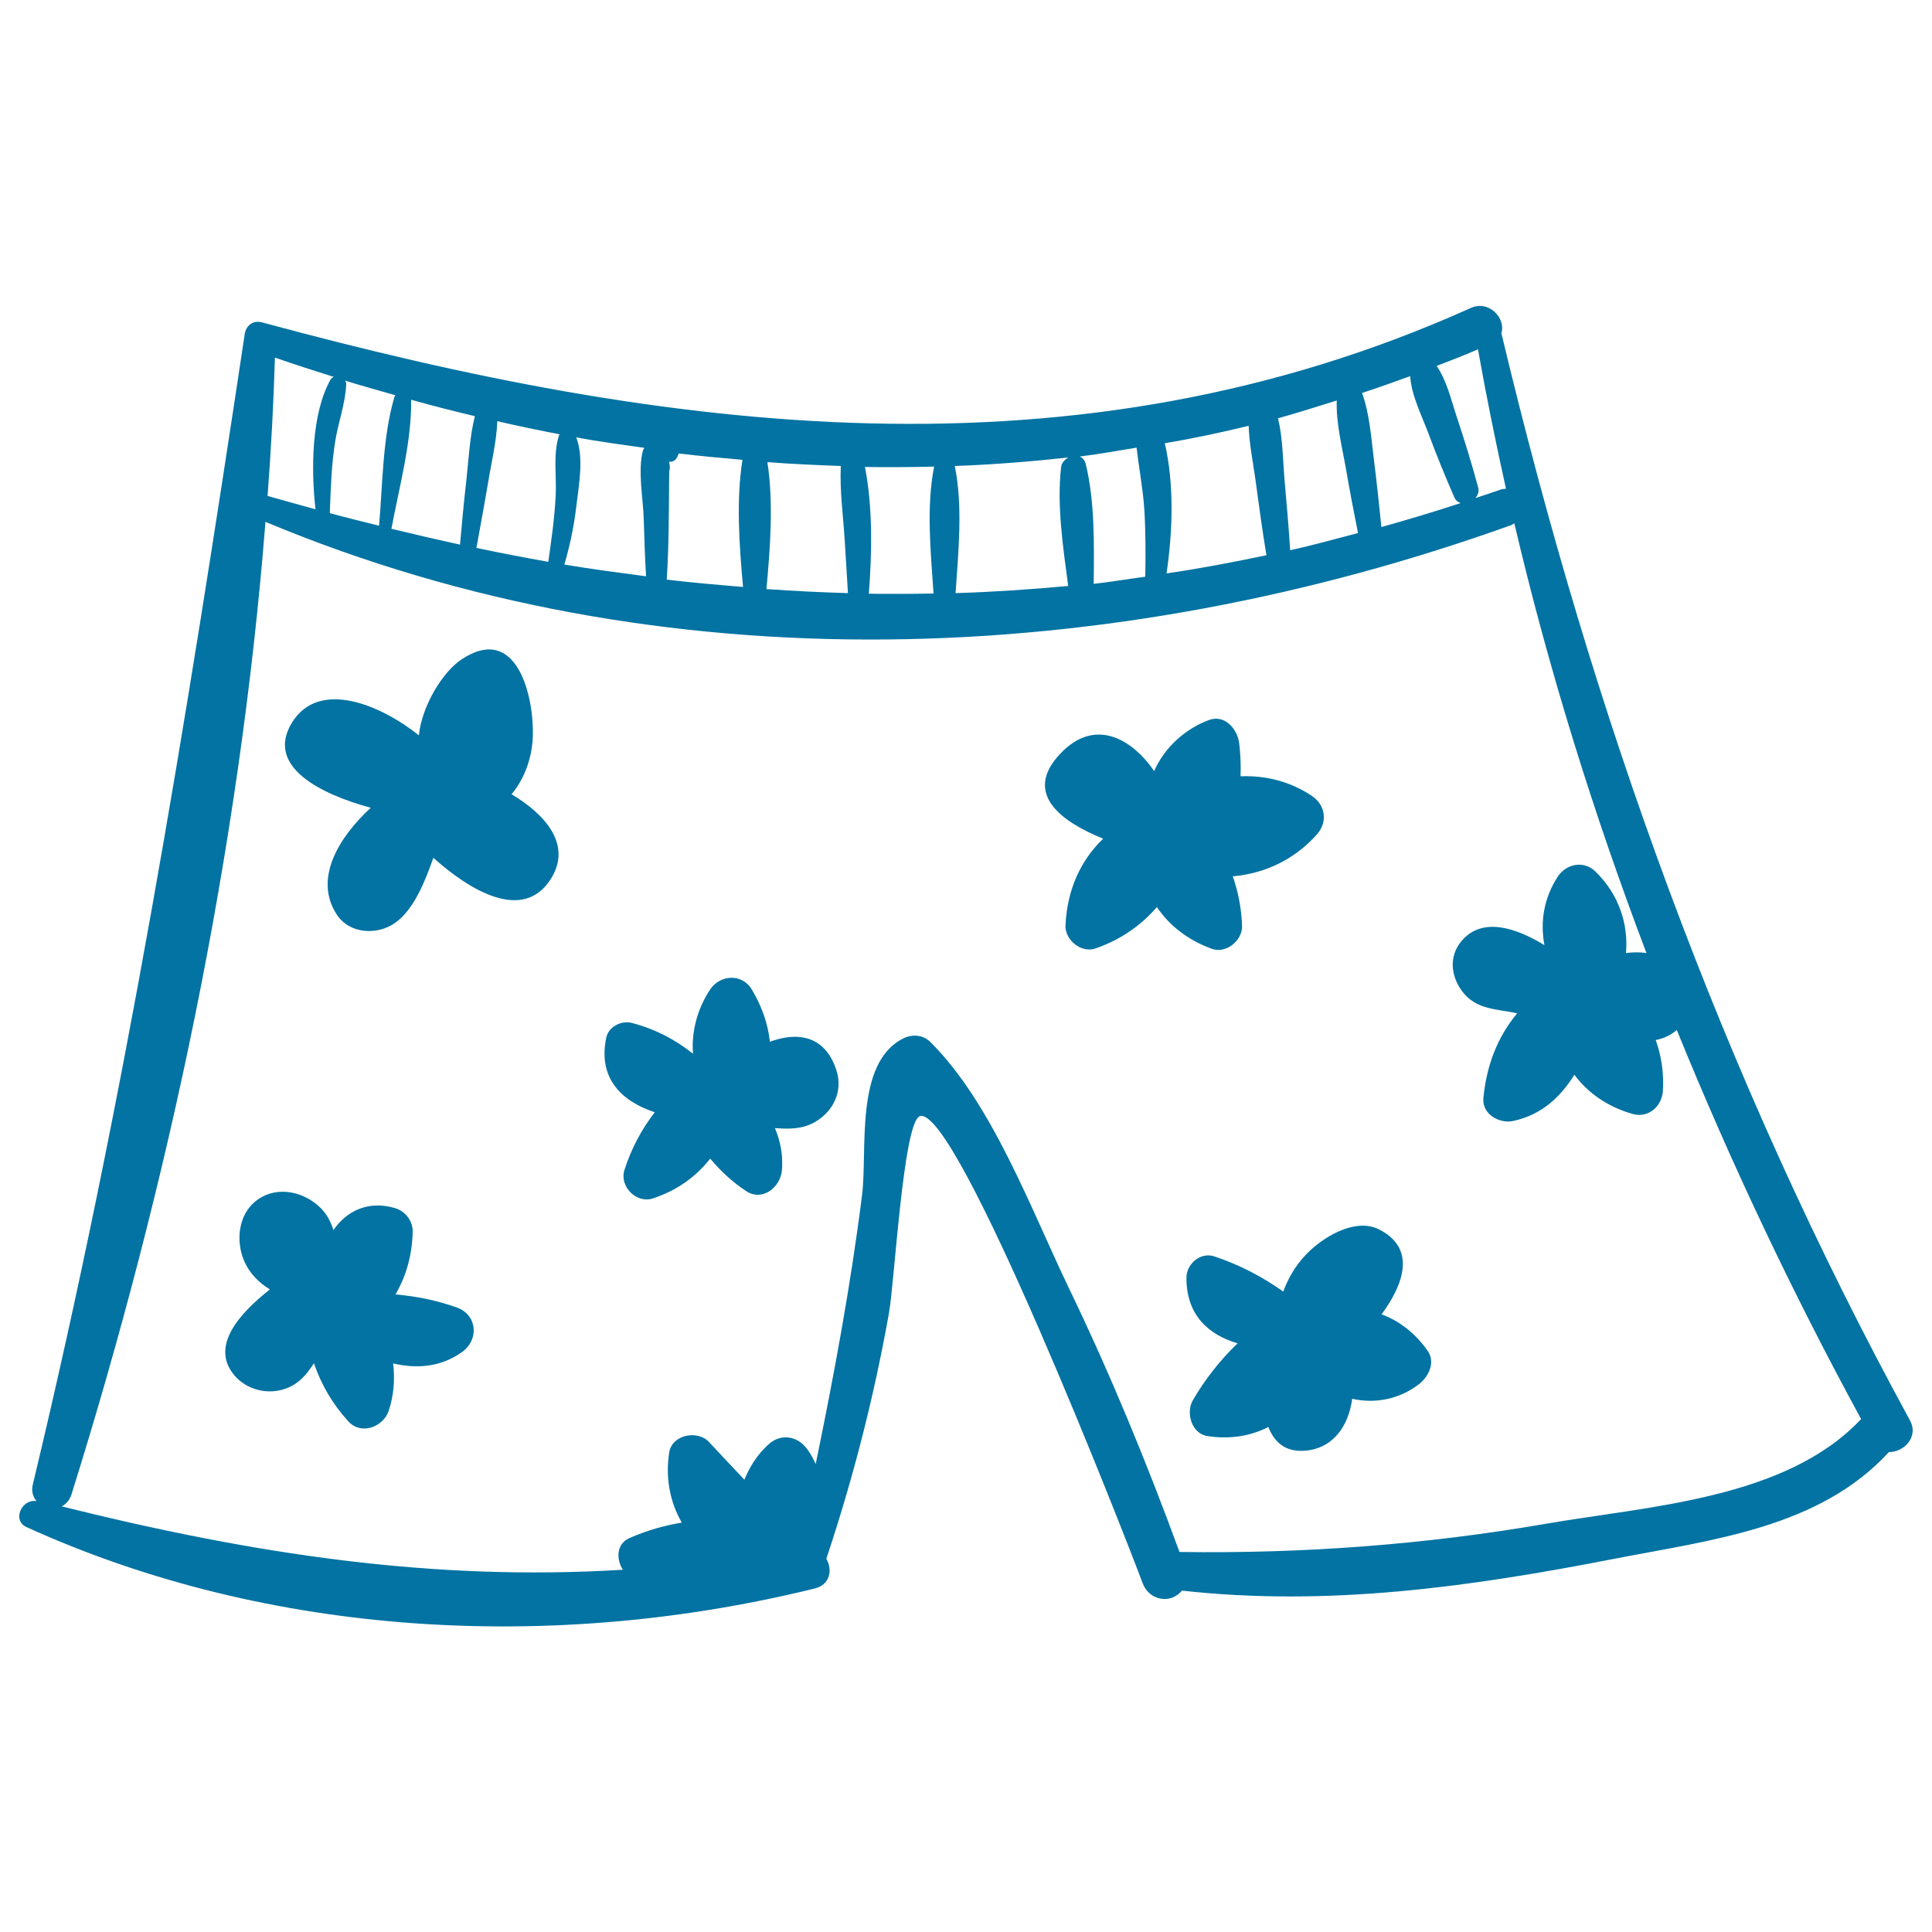 <svg xmlns="http://www.w3.org/2000/svg" viewBox="0 0 1000 1000" style="fill:#0273a2">
<title>Men Swimsuit SVG icon</title>
<g><path d="M988.5,735c-97.3-178.3-164.4-365.4-211.4-562.6c2.4-7.4-6.2-17.3-15.8-13c-205.2,92.3-415.1,64.5-625.5,7.5c-5.4-1.5-8.8,2.3-9.2,6.5l0,0c-30.3,201.2-62,396.8-109.6,594.9c-0.9,3.6,0.1,6.5,1.9,8.7c-7.5-1.4-12.9,9.9-5.2,13.4c126.3,57.5,274.1,64.8,408,31.8c8.2-2,9.2-9.9,6-15.4c13.9-41.6,24.7-83.9,32.4-127c2.9-15.9,7.4-98.6,15.9-102c18.7-7.5,107.5,220.2,115.4,241.6c3.3,8.9,14.3,11.2,20.4,3.9c75.5,8.4,149.1-1.9,223.4-16.4c50.8-9.9,106.3-15.9,142.5-55.3C985.3,751.7,993.4,743.8,988.5,735z M765,180.8c4.3,24.3,9.2,48.3,14.5,72.2c-0.8,0.1-1.5,0-2.4,0.3c-4.5,1.6-8.9,3-13.4,4.5c1.2-1.5,2-3.3,1.4-5.5c-3.3-12.3-7.1-24.5-11.1-36.6c-3-8.9-5.1-18.6-10.4-26.3C750.7,186.7,757.9,183.9,765,180.8z M729.9,194.7c0.7,10.2,6.1,20.6,9.6,30c4.1,11.1,8.6,22,13.3,32.8c0.7,1.6,1.9,2.4,3.2,2.9c-13.7,4.5-27.4,8.6-41,12.4c-1.2-11.7-2.4-23.4-3.9-35.1c-1.4-11.5-2.2-23.4-6.1-34.3C713.3,200.7,721.6,197.7,729.9,194.7z M691.9,207.3c-0.4,11.8,2.8,24.1,4.8,35.6c1.9,11,4,22,6.2,33c-11.7,3.1-23.4,6.3-35.1,8.9c-0.8-12-1.8-24.1-2.9-36.1c-0.9-10.6-0.9-21.8-3.4-32.2C671.7,213.7,681.8,210.4,691.9,207.3z M646.3,220.4c0.3,9,2.1,18,3.4,27c1.8,13.4,3.6,26.7,5.8,40c-17.3,3.6-34.5,6.9-51.7,9.4c3.2-21.8,4-46.2-0.9-67.4C617.4,227,631.9,223.9,646.3,220.4z M588.3,231.7c1.2,10.6,3.3,21.3,4,32c0.7,11.6,0.7,23.2,0.5,34.8c-8.9,1.2-17.8,2.7-26.7,3.7c0.2-20.7,0.6-42.6-4.1-61.9c-0.5-2.2-1.7-3.4-3.2-4C568.7,235.1,578.5,233.3,588.3,231.7z M553,236.8c-1.9,1.1-3.6,2.7-3.8,5.2c-2.2,19.5,1,41.1,3.7,61.3c-19.5,1.8-38.9,3.1-58.3,3.7c1.5-21.8,3.8-45.2-0.4-65.8C513.8,240.5,533.5,238.9,553,236.8z M483.5,241.5c-4.1,20.6-1.8,43.9-0.3,65.7c-11.2,0.2-22.4,0.3-33.5,0.1c1.7-21.5,2-45.1-2-65.6C459.6,241.9,471.6,241.8,483.5,241.5z M397.2,239.2c12.7,1,25.4,1.5,38,2c-0.6,12.6,1.2,25.5,2,38.1c0.6,9.2,1.1,18.5,1.7,27.7c-14.1-0.4-28.1-1.1-42.2-2.1C398.7,283.3,400.4,259.9,397.2,239.2z M346.1,272c0.1-6.3,0.2-12.5,0.2-18.8c0-3.1,0.1-6.3,0.1-9.4c0.6-1.9,0.2-3.3-0.1-4.8c1.6,0.1,3.3-0.4,4.2-2.4c0.3-0.6,0.6-1.3,0.9-1.9l0,0c11,1.4,22,2.3,32.9,3.3c-3.3,20.6-1.7,44.1,0.3,65.8c-13.2-1.1-26.3-2.2-39.5-3.8C345.7,290.6,346,281.2,346.1,272z M298.3,226.4c11.7,2.2,23.4,3.7,35.2,5.4c-0.2,0.5-0.5,0.8-0.7,1.3c-2.8,10.7,0.1,24.7,0.4,35.7c0.3,9.8,0.6,19.7,1.2,29.5c-14.1-1.9-28.2-3.7-42.3-6.1c2.9-9.8,5-19.9,6.2-30.1C299.6,250.9,302.3,237.3,298.3,226.4z M252.6,250c1.7-10.5,4.4-21.3,4.8-32c10.7,2.5,21.5,4.7,32.3,6.8c-0.1,0.2-0.2,0.2-0.3,0.4c-3.3,9.9-1.2,21.4-1.8,31.8c-0.6,11.3-2.2,22.6-3.8,33.8c-12.4-2.2-24.8-4.6-37.2-7.2C248.6,272.5,250.7,261.3,252.6,250z M245.8,215.4c-2.7,10.7-3.2,22.2-4.4,33.1c-1.3,11.1-2.3,22.3-3.3,33.4c-11.8-2.6-23.6-5.3-35.5-8.2c4-21.5,10.5-44.9,10.2-66.8C223.8,210,234.8,212.8,245.8,215.4z M178.6,197c8.7,2.7,17.4,5.1,26.1,7.6c-0.1,0.3-0.4,0.4-0.5,0.7c-6.2,20.9-6.1,45.1-8,66.8c-8.5-2.1-17-4.2-25.5-6.5c0,0,0,0,0,0c0.5-12.5,0.8-24.8,2.8-37.2c1.6-9.9,5.3-19.6,5.7-29.6C179.3,198.1,178.9,197.5,178.6,197z M142.3,185.1c10.1,3.5,20.3,6.8,30.5,10c-0.7,0.3-1.3,0.7-1.8,1.5c-9.9,17.9-10,46.6-7.7,67c-8.2-2.3-16.5-4.5-24.8-6.9C140.3,232.7,141.6,208.8,142.3,185.1z M800.2,788.7c-63.3,10.9-125.7,15.5-189.7,14.6c-17-46.4-35.8-92.1-57.3-136.7c-19.5-40.5-39.7-95.6-71.7-127.3c-3.9-3.8-9.4-4.1-14-1.8c-25.3,12.7-18.4,57.8-21.3,81.1c-5.9,46.8-14.5,93.1-24,139.2c-1.8-4-3.9-7.7-6.7-10.3c-5.2-4.7-12.4-4.7-17.6,0c-5.9,5.3-9.9,11.7-12.6,18.4c-6.1-6.5-12.3-13-18.4-19.6c-5.8-6.2-19-3.8-20.5,5.4c-2.1,13.2,0.4,25.9,6.5,36.4c-9.2,1.5-18.2,4.1-27.3,8.1c-6.6,3-6.7,10.9-3.2,16.3c-98.2,6-190.4-7.9-290.5-32.8c2.2-1.1,4.1-3.1,5.1-6.2C87.2,613.3,124,440.3,137.4,270.1c204.9,85.8,437.9,76,644.8,1.7c0.7-0.2,1.1-0.7,1.6-1c17.8,75.9,40.9,150,68.4,222.5c-3.4-0.5-6.9-0.5-10.6,0c1.3-15.1-3.7-30.4-15.8-42.2c-5.9-5.8-15-4.1-19.4,2.5c-7.3,11.1-9.3,23.5-7,35.6c-15.1-9.2-32.5-14.8-43.1-1.9c-6.4,7.8-5.3,17.8,0.3,25.5c7.4,10.2,18.8,9.4,28.7,11.7c-10.3,12.3-15.9,27.1-17.5,43.9c-0.8,8.4,8.5,13.4,15.5,11.8c14.7-3.2,24.4-12.4,31.6-23.9c7.1,9.5,17.2,16.6,30.2,20.3c8.1,2.3,15.1-4,15.6-11.9c0.6-9.4-0.8-18.2-3.7-26.4c4.3-0.8,8-2.6,10.9-5.2c27.9,68.6,59.7,135.8,95.4,201.4C924.4,776,853.3,779.5,800.2,788.7z"/><path d="M264.8,411.1c6.6-8,10.6-18.6,11-30.1c0.6-20.9-8.4-58.6-36.9-39.7c-9.7,6.4-20.5,23.9-22.1,39.3c-19.8-15.8-51.6-29.2-65.6-6.7c-14.1,22.7,14.5,37.1,40.7,44.2c-16.8,15.5-29.7,37-17.5,55.4c6.6,10,21,10.7,30.2,4.1c9.4-6.7,15.1-20.5,19.7-33.6c18.4,16.5,46.2,33.7,60.7,11.1C296.4,437.3,282.2,421.5,264.8,411.1z"/><path d="M432.9,553.9c-6-18.4-20.6-19.8-34.4-14.7c-1-9.3-4.2-18.4-9.4-27.1c-5-8.3-16.3-7.7-21.5,0c-6.7,10.1-9.8,21.9-8.9,33.3c-9.2-7.3-19.4-12.7-31.5-15.9c-5.4-1.5-12.2,1.8-13.4,7.6c-4.5,21.4,8.4,33.1,25.1,38.6c-6.8,8.8-12.1,18.7-15.7,29.9c-2.7,8.5,6.2,17.5,14.7,14.7c12.5-4.1,22.3-11.2,29.7-20.6c5.3,6.3,11.3,12,18.6,16.8c8.4,5.6,17.7-2,18.5-10.6c0.7-8.1-0.8-15.4-3.6-22c6.8,0.5,13.7,0.7,20.3-2.9C431.3,575.5,436.5,564.8,432.9,553.9z"/><path d="M236.3,676.7c-10.5-3.7-21-5.8-31.6-6.7c5.6-9.6,8.7-20.6,8.9-32.6c0.1-5.6-4-10.6-9.2-12.1c-14-4.1-25.1,1.6-31.8,11.4c-1.5-4.7-3.8-9.2-8.2-12.9c-9-7.7-22.5-9.9-32.2-2c-8.8,7.2-10.1,20.2-6.1,30.2c2.9,7.1,7.8,11.8,13.6,15.4c-16,12.6-31.3,29.7-18.1,44.8c6.4,7.3,17.1,9.8,26.1,6.6c7.2-2.5,11.2-7.7,14.8-13.2c3.7,10.9,9.5,21,17.8,30.1c6.6,7.3,18.1,2.9,20.9-5.5c2.8-8.5,3.2-16.6,2.3-24.5c12.1,2.8,24.5,2.1,35.8-6C248.2,693.1,246.9,680.4,236.3,676.7z"/><path d="M679.2,412.1c-11.3-7.7-24.3-10.8-37.1-10.3c0.2-5.6,0-11.3-0.7-17.1c-0.9-7.2-7.3-15.1-15.7-12c-12.5,4.6-23.2,14.6-28.3,26.4c-11.6-16.8-30.7-27.9-48.6-9c-19.7,20.8,0.9,35.4,22.2,44c-11.8,11.3-18.7,26.7-19.5,44.9c-0.3,7.6,8.2,14.5,15.6,11.9c13.1-4.6,23.5-11.9,31.7-21.4c6.5,9.6,15.9,17,28.4,21.6c7.5,2.7,16-4.4,15.7-12c-0.4-9.1-2-17.5-4.8-25.5c16.5-1.5,31.8-8.5,43.7-21.9C687.2,425.4,686.1,416.8,679.2,412.1z"/><path d="M738.9,699.1c-6.3-8.9-14.5-15.4-23.8-18.8c11.5-15.6,18.1-34.2-1.4-44c-11.6-5.8-26.8,2.9-35.2,10.6c-6.7,6.1-11.3,13.5-14.3,21.6c-10.9-7.7-22.7-13.9-35.7-18.2c-7.1-2.4-14.4,3.9-14.4,11c-0.1,19.5,11.6,29.7,26.5,34c-9,8.6-16.8,18.5-23.2,29.5c-3.7,6.3-0.7,17.2,7.5,18.5c11.7,1.8,22.5,0,31.6-4.7c3.1,8,9.1,13.4,19.8,12.2c14.5-1.6,21.8-13.5,23.6-26.8c11.5,2.6,24,0.5,34.5-7.5C739.4,712.6,743.2,705.2,738.9,699.1z"/></g>
</svg>